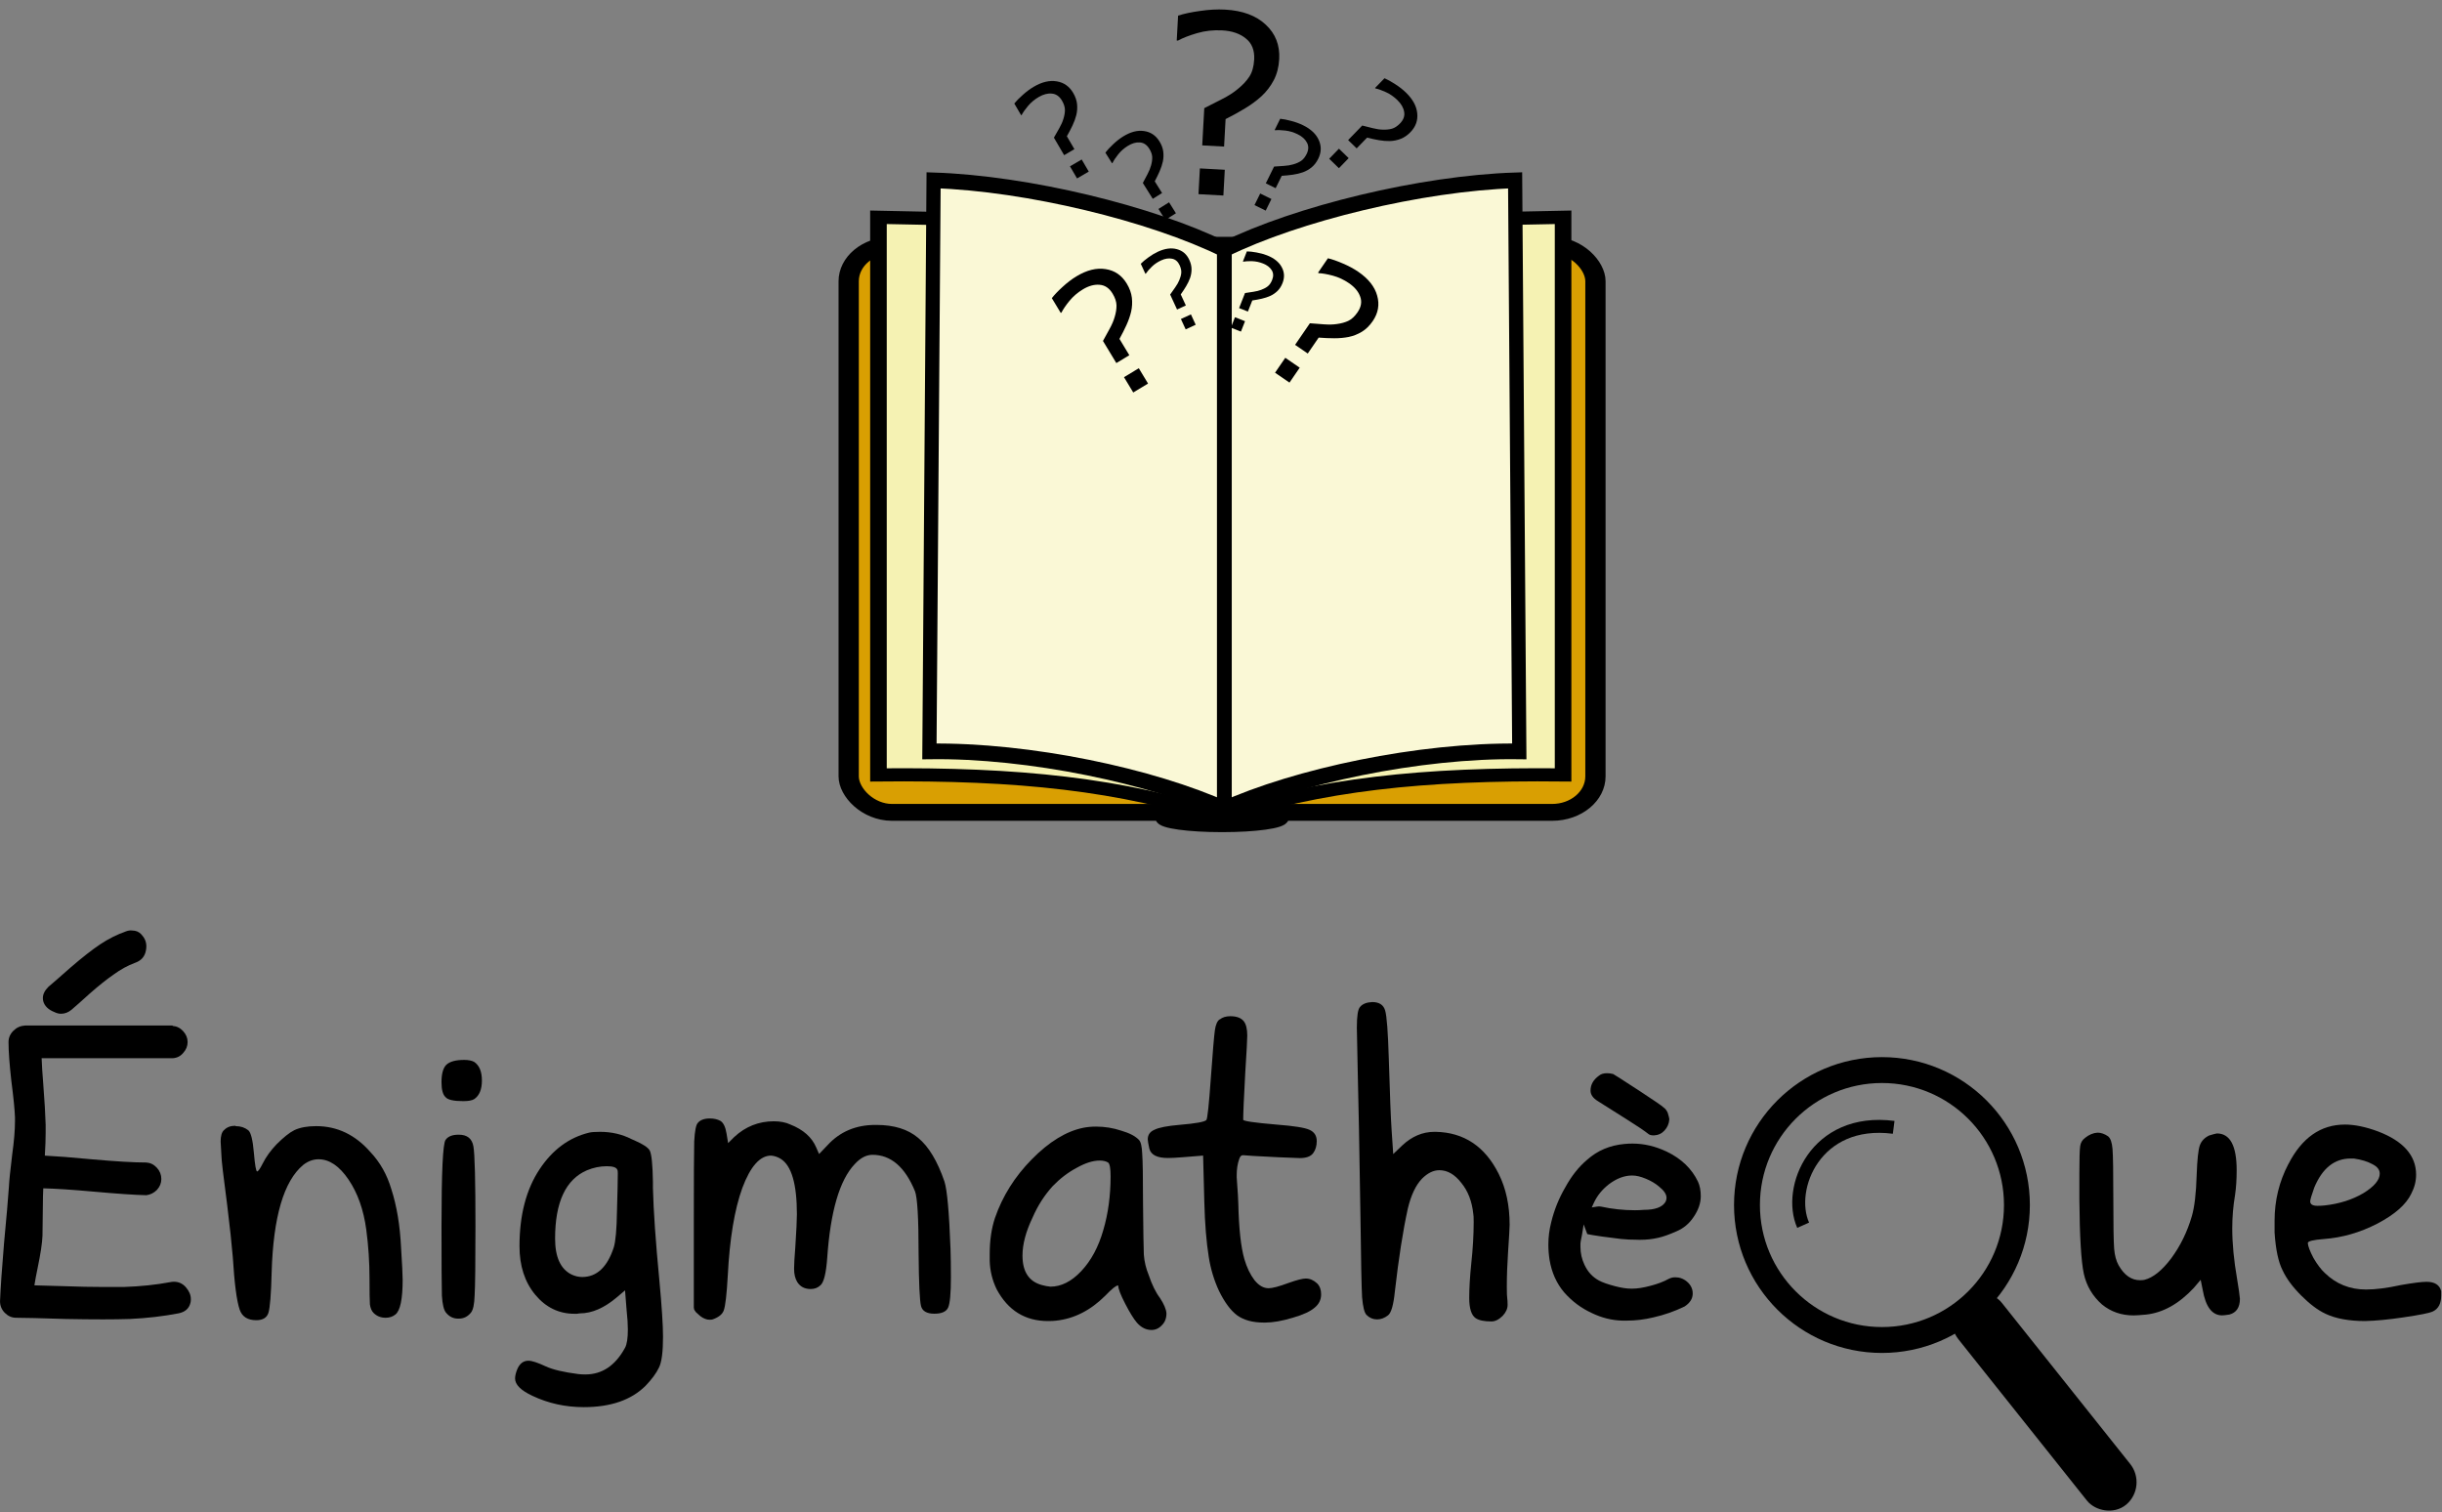 <?xml version="1.0" encoding="UTF-8" standalone="no"?>
<svg
   sodipodi:docname="logo_enigmatheque.svg"
   inkscape:version="1.2 (dc2aedaf03, 2022-05-15)"
   id="svg4151"
   version="1.1"
   viewBox="0 0 62.425 38.658"
   height="38.658mm"
   width="62.425mm"
   xmlns:inkscape="http://www.inkscape.org/namespaces/inkscape"
   xmlns:sodipodi="http://sodipodi.sourceforge.net/DTD/sodipodi-0.dtd"
   xmlns="http://www.w3.org/2000/svg"
   xmlns:svg="http://www.w3.org/2000/svg"
   xmlns:rdf="http://www.w3.org/1999/02/22-rdf-syntax-ns#"
   xmlns:cc="http://creativecommons.org/ns#"
   xmlns:dc="http://purl.org/dc/elements/1.1/">
  <rect x="0" y="0" width="62.425" height="38.658" fill="#808080" stroke="none"/>
  <defs
     id="defs4145" />
  <sodipodi:namedview
     inkscape:window-maximized="1"
     inkscape:window-y="-6"
     inkscape:window-x="-6"
     inkscape:window-height="890"
     inkscape:window-width="1536"
     showgrid="false"
     inkscape:document-rotation="0"
     inkscape:current-layer="g2561-7-6-5-2-1-7-8"
     inkscape:document-units="mm"
     inkscape:cy="46.517857"
     inkscape:cx="133.125"
     inkscape:zoom="5.6"
     inkscape:pageshadow="2"
     inkscape:pageopacity="0.0"
     borderopacity="1.0"
     bordercolor="#666666"
     pagecolor="#ffffff"
     id="base"
     inkscape:pagecheckerboard="1"
     inkscape:showpageshadow="0"
     inkscape:deskcolor="#d1d1d1" />
  <g
     transform="translate(-48.163,-15.396)"
     id="layer1"
     inkscape:groupmode="layer"
     inkscape:label="Calque 1">
    <g
       id="g2561"
       transform="translate(-5.25,-55.133)">
      <g
         aria-label="Énigmathè  ue"
         id="text835"
         style="font-size:10.583px;line-height:1.25;letter-spacing:0px;word-spacing:0px;stroke-width:0.265">
        <path
           d="m 56.637,94.338 q 0.083,-0.031 0.155,-0.021 0.145,0 0.238,0.103 0.124,0.134 0.124,0.3 0,0.052 -0.01,0.103 -0.041,0.238 -0.279,0.32 -0.279,0.103 -0.548,0.3 -0.269,0.186 -0.61,0.486 -0.331,0.3 -0.465,0.413 -0.124,0.103 -0.269,0.103 -0.083,0 -0.165,-0.041 -0.238,-0.093 -0.289,-0.279 -0.01,-0.041 -0.01,-0.083 0,-0.145 0.145,-0.289 0.114,-0.093 0.558,-0.486 0.455,-0.393 0.765,-0.599 0.31,-0.207 0.661,-0.331 z m 1.189,2.408 v 0.01 q 0.155,0.01 0.269,0.134 0.114,0.124 0.114,0.279 0,0.155 -0.114,0.279 -0.103,0.124 -0.269,0.134 h -3.349 q 0.01,0.279 0.041,0.651 0.052,0.672 0.062,1.054 0,0.093 0,0.196 0,0.248 -0.021,0.589 0.434,0.021 1.189,0.093 0.93,0.083 1.406,0.083 0.155,0.01 0.269,0.134 0.114,0.124 0.114,0.289 0,0.155 -0.114,0.279 -0.114,0.114 -0.269,0.134 -0.444,-0.01 -1.364,-0.093 -0.796,-0.072 -1.271,-0.083 -0.01,0.186 -0.01,0.403 -0.01,0.62 -0.01,0.806 -0.01,0.279 -0.124,0.827 -0.052,0.248 -0.083,0.444 0.3,0.01 0.744,0.021 0.568,0.021 1.034,0.021 0.269,0 0.506,0 0.641,-0.021 1.189,-0.124 0.052,-0.01 0.093,-0.01 0.186,0 0.31,0.145 0.124,0.145 0.124,0.3 0,0.052 -0.01,0.093 -0.052,0.217 -0.3,0.269 -0.589,0.114 -1.251,0.145 -0.31,0.01 -0.682,0.01 -0.434,0 -0.951,-0.01 -0.982,-0.031 -1.271,-0.031 -0.165,0 -0.289,-0.124 -0.124,-0.124 -0.124,-0.3 0.021,-0.517 0.103,-1.488 0.093,-0.982 0.124,-1.437 0.01,-0.217 0.083,-0.816 0.072,-0.517 0.072,-0.858 0,-0.052 0,-0.103 -0.01,-0.289 -0.093,-0.93 -0.072,-0.641 -0.072,-0.992 0,-0.165 0.124,-0.289 0.124,-0.124 0.3,-0.134 z"
           style="font-family:'sage sans';-inkscape-font-specification:'sage sans'"
           id="path1649" />
        <path
           d="m 59.138,99.423 q 0.103,-0.114 0.289,-0.114 0.01,0.01 0.021,0.01 0.176,0 0.31,0.103 0.103,0.083 0.145,0.579 0.041,0.475 0.083,0.475 0.041,0 0.145,-0.207 0.124,-0.248 0.351,-0.486 0.269,-0.269 0.455,-0.362 0.217,-0.103 0.558,-0.103 0.806,0 1.385,0.661 0.372,0.393 0.537,0.951 0.207,0.641 0.248,1.488 0.041,0.641 0.041,0.827 0,0.744 -0.186,0.889 -0.103,0.083 -0.248,0.083 -0.186,0 -0.31,-0.124 -0.072,-0.072 -0.093,-0.217 -0.01,-0.155 -0.01,-0.651 0,-0.641 -0.083,-1.261 -0.103,-0.765 -0.455,-1.282 -0.351,-0.517 -0.765,-0.517 -0.207,0 -0.393,0.145 -0.744,0.62 -0.806,2.749 -0.021,0.837 -0.083,1.034 -0.062,0.186 -0.31,0.186 -0.331,0 -0.424,-0.269 -0.114,-0.331 -0.176,-1.344 -0.041,-0.496 -0.145,-1.344 -0.145,-1.096 -0.145,-1.24 -0.021,-0.331 -0.021,-0.372 0,-0.207 0.083,-0.289 z"
           style="font-family:'sage sans';-inkscape-font-specification:'sage sans'"
           id="path1651" />
        <path
           d="m 64.699,98.193 q 0,-0.32 0.124,-0.444 0.134,-0.124 0.455,-0.124 0.165,0 0.258,0.052 0.196,0.134 0.196,0.475 0,0.341 -0.196,0.475 -0.083,0.052 -0.279,0.052 -0.372,0 -0.455,-0.103 -0.103,-0.093 -0.103,-0.382 z m 0.103,1.478 q 0.093,-0.134 0.331,-0.134 h 0.01 q 0.32,0 0.372,0.3 0.052,0.289 0.052,2.036 0,1.426 -0.021,1.767 -0.01,0.341 -0.093,0.444 -0.124,0.155 -0.31,0.155 -0.01,0 -0.021,0 -0.186,0 -0.31,-0.155 -0.083,-0.103 -0.103,-0.434 -0.01,-0.341 -0.01,-1.778 0,-2.057 0.103,-2.201 z"
           style="font-family:'sage sans';-inkscape-font-specification:'sage sans'"
           id="path1653" />
        <path
           d="m 68.471,99.485 q 0.083,-0.021 0.279,-0.021 0.444,0 0.806,0.186 0.021,0.01 0.072,0.031 0.331,0.145 0.393,0.258 0.072,0.134 0.083,0.806 0,0.103 0,0.155 0.021,0.868 0.165,2.367 0.093,1.003 0.093,1.437 0,0.579 -0.103,0.785 -0.103,0.217 -0.341,0.465 -0.548,0.548 -1.581,0.548 -0.703,0 -1.313,-0.289 -0.444,-0.207 -0.444,-0.444 0,-0.093 0.052,-0.227 0.093,-0.227 0.289,-0.227 0.134,0 0.444,0.145 0.269,0.124 0.827,0.196 0.083,0.01 0.176,0.01 0,0 0.01,0 0.641,0 1.013,-0.682 0.072,-0.134 0.072,-0.465 0,-0.207 -0.031,-0.486 l -0.041,-0.517 -0.207,0.176 q -0.486,0.413 -0.951,0.413 -0.021,0 -0.072,0.01 -0.041,0 -0.062,0 -0.599,0 -1.003,-0.486 -0.403,-0.486 -0.403,-1.24 0,-1.199 0.517,-1.974 0.496,-0.744 1.261,-0.93 z m 0.723,0.951 q -0.031,-0.093 -0.269,-0.093 -0.258,0 -0.506,0.103 -0.816,0.351 -0.816,1.747 0,0.713 0.424,0.92 0.134,0.062 0.269,0.062 0.558,0 0.806,-0.754 0.072,-0.227 0.083,-0.93 0.021,-0.713 0.021,-0.961 0,-0.083 -0.01,-0.093 z"
           style="font-family:'sage sans';-inkscape-font-specification:'sage sans'"
           id="path1655" />
        <path
           d="m 71.251,99.236 q 0.093,-0.114 0.31,-0.114 0.155,0 0.269,0.062 0.114,0.072 0.155,0.32 l 0.041,0.248 0.155,-0.155 q 0.434,-0.403 1.013,-0.403 0.248,0 0.424,0.083 0.496,0.196 0.661,0.589 l 0.072,0.165 0.217,-0.227 q 0.475,-0.517 1.22,-0.517 h 0.031 q 0.672,0 1.065,0.331 0.403,0.331 0.672,1.116 0.103,0.32 0.155,1.726 0.01,0.289 0.01,0.723 0,0.62 -0.072,0.775 -0.072,0.155 -0.351,0.155 -0.289,0 -0.341,-0.196 -0.052,-0.207 -0.062,-1.344 0,-1.354 -0.093,-1.592 -0.382,-0.93 -1.085,-0.93 -0.238,0 -0.455,0.238 -0.579,0.61 -0.703,2.398 -0.041,0.568 -0.165,0.692 -0.103,0.103 -0.258,0.103 -0.227,0 -0.341,-0.176 -0.083,-0.134 -0.083,-0.341 0,-0.165 0.031,-0.548 0.041,-0.63 0.041,-0.847 0,-1.158 -0.413,-1.416 -0.114,-0.072 -0.248,-0.083 -0.424,0 -0.734,0.827 -0.3,0.827 -0.372,2.243 -0.041,0.723 -0.103,0.889 -0.052,0.145 -0.279,0.227 -0.031,0.01 -0.083,0.01 -0.114,0 -0.238,-0.093 l -0.114,-0.103 -0.041,-0.062 -0.01,-0.052 v -2.263 q 0,-1.581 0.01,-1.984 0.021,-0.403 0.093,-0.475 z"
           style="font-family:'sage sans';-inkscape-font-specification:'sage sans'"
           id="path1657" />
        <path
           d="m 81.101,99.361 q 0.155,-0.031 0.331,-0.031 0.331,0 0.641,0.103 0.32,0.093 0.455,0.238 0.072,0.072 0.083,0.351 0.021,0.269 0.021,1.261 0.01,1.054 0.021,1.323 0.021,0.269 0.124,0.517 0.124,0.372 0.289,0.589 0.155,0.238 0.165,0.393 0,0.186 -0.114,0.3 -0.114,0.124 -0.269,0.124 -0.207,0 -0.372,-0.186 -0.124,-0.145 -0.3,-0.486 -0.176,-0.341 -0.176,-0.455 0,-0.01 -0.01,-0.01 -0.072,0 -0.32,0.258 -0.568,0.568 -1.261,0.641 -0.072,0.01 -0.207,0.01 -0.878,0 -1.313,-0.816 -0.165,-0.341 -0.176,-0.723 v -0.176 q 0,-0.517 0.134,-0.92 0.289,-0.837 0.941,-1.499 0.661,-0.672 1.313,-0.806 z m 0.641,0.889 q -0.083,-0.052 -0.217,-0.052 -0.258,0 -0.589,0.186 -0.331,0.176 -0.61,0.465 -0.32,0.351 -0.517,0.806 -0.258,0.537 -0.258,0.972 0,0.62 0.496,0.754 0.114,0.031 0.217,0.041 0.413,0 0.785,-0.393 0.382,-0.403 0.568,-1.054 0.186,-0.63 0.186,-1.375 0,-0.3 -0.062,-0.351 z"
           style="font-family:'sage sans';-inkscape-font-specification:'sage sans'"
           id="path1659" />
        <path
           d="m 84.594,96.591 q 0.103,-0.083 0.269,-0.083 0.238,0 0.341,0.124 0.093,0.114 0.093,0.372 0,0.145 -0.052,0.961 -0.052,0.951 -0.052,1.189 0,0.052 0.847,0.124 0.672,0.052 0.847,0.134 0.186,0.083 0.186,0.289 0,0.186 -0.093,0.31 -0.093,0.124 -0.341,0.124 -0.031,0 -0.537,-0.021 -0.837,-0.041 -0.899,-0.052 h -0.021 q -0.062,0 -0.093,0.103 -0.062,0.176 -0.062,0.403 0,0.031 0,0.062 0.041,0.558 0.041,0.672 0.021,0.951 0.155,1.416 0.093,0.32 0.258,0.537 0.165,0.207 0.362,0.207 0.145,0 0.506,-0.134 0.32,-0.114 0.444,-0.114 0.155,0 0.289,0.124 0.103,0.103 0.103,0.279 0,0.207 -0.165,0.341 -0.165,0.145 -0.558,0.258 -0.413,0.124 -0.703,0.124 h -0.041 q -0.424,0 -0.682,-0.186 -0.248,-0.186 -0.465,-0.63 -0.186,-0.403 -0.258,-0.858 -0.093,-0.579 -0.114,-1.406 l -0.031,-1.189 -0.506,0.041 q -0.258,0.021 -0.393,0.021 -0.413,0 -0.475,-0.238 -0.041,-0.186 -0.041,-0.238 0,-0.176 0.176,-0.248 0.165,-0.083 0.641,-0.124 0.62,-0.052 0.682,-0.124 0.041,-0.052 0.114,-1.075 0.072,-1.003 0.103,-1.22 0.031,-0.217 0.124,-0.279 z"
           style="font-family:'sage sans';-inkscape-font-specification:'sage sans'"
           id="path1661" />
        <path
           d="m 88.181,96.27 q 0.093,-0.114 0.31,-0.124 0.269,0 0.331,0.217 0.062,0.207 0.093,1.23 0.041,1.375 0.072,1.829 l 0.041,0.61 0.227,-0.217 q 0.372,-0.351 0.827,-0.351 0.01,0 0.031,0 1.085,0.021 1.612,1.075 0.279,0.558 0.279,1.302 0,0.103 -0.041,0.713 -0.031,0.455 -0.031,0.868 0,0.238 0.01,0.289 0.01,0.072 0.01,0.176 0,0.145 -0.124,0.279 -0.145,0.145 -0.289,0.145 -0.279,0 -0.403,-0.083 -0.165,-0.114 -0.165,-0.517 0,-0.372 0.052,-0.878 0.062,-0.568 0.062,-1.065 0,-0.165 -0.01,-0.207 -0.052,-0.486 -0.31,-0.796 -0.248,-0.32 -0.558,-0.32 -0.227,0 -0.444,0.217 -0.238,0.248 -0.362,0.765 -0.186,0.847 -0.331,2.119 -0.052,0.517 -0.176,0.61 -0.134,0.103 -0.279,0.103 -0.155,0 -0.269,-0.114 -0.083,-0.083 -0.114,-0.455 -0.021,-0.372 -0.041,-2.015 -0.041,-2.656 -0.072,-3.834 -0.021,-0.972 -0.021,-1.044 0,-0.444 0.083,-0.527 z"
           style="font-family:'sage sans';-inkscape-font-specification:'sage sans'"
           id="path1663" />
        <path
           d="m 95.302,102.223 q -0.269,0 -0.455,-0.021 -0.186,-0.021 -0.486,-0.062 -0.279,-0.041 -0.372,-0.062 l -0.093,-0.248 -0.041,0.258 q -0.041,0.196 -0.041,0.227 0,0.041 0,0.093 0,0.238 0.103,0.455 0.124,0.269 0.372,0.403 0.134,0.072 0.413,0.145 0.238,0.062 0.413,0.062 h 0.01 0.01 q 0.196,0 0.465,-0.072 0.279,-0.072 0.465,-0.176 0.103,-0.052 0.196,-0.041 0.114,0 0.227,0.072 0.196,0.134 0.196,0.341 0,0.196 -0.207,0.331 -0.382,0.186 -0.796,0.279 -0.341,0.083 -0.682,0.083 -0.062,0 -0.114,0 -0.403,-0.01 -0.785,-0.196 -0.403,-0.186 -0.703,-0.527 -0.289,-0.341 -0.372,-0.827 -0.031,-0.196 -0.031,-0.393 0,-0.289 0.072,-0.568 0.114,-0.475 0.362,-0.899 0.238,-0.434 0.558,-0.703 0.393,-0.351 0.951,-0.403 0.103,-0.01 0.207,-0.01 0.444,0 0.878,0.207 0.558,0.269 0.796,0.765 0.072,0.155 0.072,0.372 0,0.269 -0.186,0.537 -0.165,0.248 -0.434,0.362 -0.279,0.124 -0.465,0.165 -0.217,0.052 -0.465,0.052 -0.021,0 -0.041,0 z m -0.341,-3.101 q -0.279,-0.176 -0.703,-0.444 -0.186,-0.114 -0.186,-0.269 0,-0.227 0.217,-0.382 0.072,-0.062 0.207,-0.062 0.072,0 0.155,0.021 0.01,0 0.692,0.444 0.537,0.351 0.599,0.413 0.062,0.041 0.103,0.134 0.041,0.134 0.041,0.165 -0.01,0.165 -0.124,0.289 -0.103,0.114 -0.269,0.124 -0.093,0 -0.134,-0.031 -0.155,-0.124 -0.599,-0.403 z m -0.858,2.274 0.134,-0.021 q 0.052,-0.01 0.103,0 0.424,0.093 0.868,0.093 0.114,0 0.227,-0.01 0.424,0 0.548,-0.196 0.031,-0.052 0.031,-0.114 0,-0.134 -0.196,-0.289 -0.134,-0.114 -0.331,-0.196 -0.196,-0.083 -0.351,-0.083 -0.3,0 -0.599,0.227 -0.248,0.196 -0.372,0.455 z"
           style="font-family:'sage sans';-inkscape-font-specification:'sage sans'"
           id="path1665" />
        <path
           d="m 106.712,99.619 q 0.155,-0.124 0.32,-0.134 0.134,0 0.269,0.093 0.093,0.072 0.114,0.32 0.021,0.248 0.021,1.271 0,1.013 0.021,1.282 0.021,0.258 0.114,0.424 0.217,0.382 0.548,0.382 0.072,0 0.114,-0.01 0.331,-0.083 0.682,-0.548 0.351,-0.475 0.527,-1.075 0.103,-0.351 0.124,-1.044 0.021,-0.61 0.083,-0.775 0.062,-0.165 0.238,-0.248 0.134,-0.041 0.196,-0.052 0.506,0 0.506,0.941 0,0.351 -0.041,0.63 -0.072,0.424 -0.072,0.858 0,0.579 0.124,1.292 0.062,0.372 0.072,0.506 0,0.331 -0.269,0.403 -0.134,0.021 -0.186,0.021 -0.382,0 -0.496,-0.651 l -0.052,-0.258 -0.176,0.207 q -0.568,0.61 -1.22,0.682 -0.227,0.021 -0.32,0.021 -0.465,0 -0.806,-0.279 -0.362,-0.32 -0.465,-0.785 -0.103,-0.475 -0.114,-1.912 v -0.641 q 0,-0.579 0.021,-0.713 0.021,-0.134 0.124,-0.207 z"
           style="font-family:'sage sans';-inkscape-font-specification:'sage sans'"
           id="path1667" />
        <path
           d="m 111.91,100.291 q 0.517,-1.013 1.447,-1.013 0.372,0 0.847,0.176 0.972,0.372 0.972,1.106 0,0.248 -0.124,0.486 -0.196,0.413 -0.868,0.765 -0.661,0.341 -1.364,0.393 -0.413,0.031 -0.413,0.103 0.01,0.124 0.145,0.382 0.145,0.248 0.289,0.382 0.434,0.424 1.054,0.424 0.372,0 0.889,-0.114 0.475,-0.083 0.661,-0.083 0.31,0 0.372,0.238 0,0.031 0,0.114 0,0.3 -0.207,0.403 -0.124,0.062 -0.765,0.155 -0.558,0.083 -0.972,0.093 -0.62,0 -1.013,-0.186 -0.289,-0.134 -0.62,-0.465 -0.331,-0.331 -0.475,-0.641 -0.165,-0.32 -0.207,-0.972 0,-0.052 0,-0.155 0,-0.103 0,-0.145 0,-0.775 0.351,-1.447 z m 2.336,0.238 q 0,-0.145 -0.186,-0.238 -0.186,-0.103 -0.475,-0.145 h -0.083 q -0.62,0 -0.93,0.744 -0.103,0.289 -0.103,0.351 0,0.114 0.186,0.114 0.103,0 0.186,-0.01 0.558,-0.062 0.982,-0.31 0.424,-0.258 0.424,-0.506 z"
           style="font-family:'sage sans';-inkscape-font-specification:'sage sans'"
           id="path1669" />
      </g>
      <g
         transform="matrix(0.662,0,0,0.662,69.762,20.123)"
         id="g848">
        <circle
           style="fill:none;stroke:#000000;stroke-width:1;stroke-miterlimit:10;stroke-dasharray:none"
           id="path837"
           cx="47.975"
           cy="122.677"
           r="5.212" />
        <rect
           style="fill:#000000;fill-opacity:1;stroke:#000000;stroke-width:0.699;stroke-miterlimit:10;stroke-dasharray:none"
           id="rect839"
           width="1.49"
           height="9.462"
           x="-39.511"
           y="129.88"
           ry="0.749"
           transform="matrix(0.764,-0.645,0.623,0.782,0,0)" />
        <path
           style="fill:none;stroke:#000000;stroke-width:0.5;stroke-linecap:butt;stroke-linejoin:miter;stroke-miterlimit:4;stroke-dasharray:none;stroke-opacity:1"
           d="m 48.428,119.677 c -3.027,-0.392 -4.127,2.362 -3.496,3.78"
           id="path843"
           sodipodi:nodetypes="cc" />
      </g>
    </g>
    <g
       id="g2553"
       transform="matrix(1.036,0,0,0.862,-13.456,-43.815)">
      <rect
         ry="1.069"
         y="75.963"
         x="80.419"
         height="16.82"
         width="18.426"
         id="rect850"
         style="fill:#d99f02;fill-opacity:1;stroke:#000000;stroke-width:0.5;stroke-miterlimit:4;stroke-dasharray:none" />
      <ellipse
         ry="0.244"
         rx="1.475"
         cy="92.957"
         cx="89.632"
         id="path852"
         style="fill:#000000;fill-opacity:1;stroke:#000000;stroke-width:0.337;stroke-miterlimit:4;stroke-dasharray:none" />
      <g
         style="fill:#f5f2b3;fill-opacity:1;stroke-width:0.39;stroke-miterlimit:4;stroke-dasharray:none"
         transform="matrix(1.049,0,0,1,-1.749,0.501)"
         id="g2453">
        <path
           style="fill:#f5f2b3;fill-opacity:1;stroke:#000000;stroke-width:0.39;stroke-linecap:butt;stroke-linejoin:miter;stroke-miterlimit:4;stroke-dasharray:none;stroke-opacity:1"
           d="M 87.163,92.447 C 84.736,91.447 82.325,91.129 79.03,91.171 V 74.634 c 3.093,0.09 5.668,0.024 8.052,1.089 v 16.856"
           id="path2434"
           sodipodi:nodetypes="ccccc" />
        <path
           sodipodi:nodetypes="ccccc"
           id="path2434-1"
           d="m 87.001,92.447 c 2.427,-1 4.838,-1.318 8.133,-1.276 V 74.634 c -3.093,0.09 -5.668,0.024 -8.052,1.089 v 16.856"
           style="fill:#f5f2b3;fill-opacity:1;stroke:#000000;stroke-width:0.39;stroke-linecap:butt;stroke-linejoin:miter;stroke-miterlimit:4;stroke-dasharray:none;stroke-opacity:1" />
      </g>
      <g
         transform="matrix(0.953,0,0,0.993,-21.225,0.588)"
         id="g2541">
        <g
           style="fill:#faf8d6;fill-opacity:1;stroke-width:0.467;stroke-miterlimit:4;stroke-dasharray:none"
           transform="matrix(0.787,0,0,1.001,47.842,0.23)"
           id="g2453-3">
          <path
             style="fill:#faf8d6;fill-opacity:1;stroke:#000000;stroke-width:0.467;stroke-linecap:butt;stroke-linejoin:miter;stroke-miterlimit:4;stroke-dasharray:none;stroke-opacity:1"
             d="m 87.163,92.447 c -2.427,-1 -6.479,-1.786 -9.774,-1.744 l 0.137,-17.038 c 3.093,0.09 7.172,0.993 9.556,2.058 v 16.856"
             id="path2434-12"
             sodipodi:nodetypes="ccccc" />
        </g>
        <g
           id="g2453-3-0"
           transform="matrix(-0.787,0,0,1.001,184.925,0.23)"
           style="fill:#faf8d6;fill-opacity:1;stroke-width:0.467;stroke-miterlimit:4;stroke-dasharray:none">
          <path
             sodipodi:nodetypes="ccccc"
             id="path2434-12-2"
             d="m 87.163,92.447 c -2.427,-1 -6.479,-1.786 -9.774,-1.744 l 0.137,-17.038 c 3.093,0.09 7.172,0.993 9.556,2.058 v 16.856"
             style="fill:#faf8d6;fill-opacity:1;stroke:#000000;stroke-width:0.467;stroke-linecap:butt;stroke-linejoin:miter;stroke-miterlimit:4;stroke-dasharray:none;stroke-opacity:1" />
        </g>
      </g>
    </g>
    <g
       transform="translate(66.928,-25.301)"
       id="g4087">
      <g
         transform="matrix(0.604,0.033,-0.033,0.604,-56.979,-14.536)"
         id="g2561-7-9-6">
        <g
           aria-label="?"
           id="text835-5-8-6"
           style="font-size:10.583px;line-height:1.25;letter-spacing:0px;word-spacing:0px;stroke-width:0.265">
          <path
             d="m 122.176,87.271 q 0,0.506 -0.181,0.904 -0.181,0.393 -0.475,0.698 -0.289,0.295 -0.667,0.553 -0.377,0.258 -0.801,0.501 v 1.163 h -0.925 V 89.514 q 0.336,-0.191 0.723,-0.419 0.393,-0.227 0.641,-0.46 0.3,-0.269 0.465,-0.553 0.165,-0.289 0.165,-0.734 0,-0.584 -0.398,-0.868 -0.393,-0.289 -1.018,-0.289 -0.558,0 -1.059,0.176 -0.496,0.176 -0.785,0.357 h -0.052 v -1.054 q 0.362,-0.14 0.915,-0.248 0.558,-0.114 1.054,-0.114 1.111,0 1.752,0.543 0.646,0.537 0.646,1.421 z m -2.041,5.886 h -1.054 v -1.09 h 1.054 z"
             style="font-family:'sage sans';-inkscape-font-specification:'sage sans'"
             id="path499" />
        </g>
      </g>
      <g
         id="g2561-7-6-3-1"
         transform="matrix(0.359,-0.217,0.217,0.359,-53.232,41.507)">
        <g
           aria-label="?"
           id="text835-5-2-7-8"
           style="font-size:10.583px;line-height:1.25;letter-spacing:0px;word-spacing:0px;stroke-width:0.265">
          <path
             d="m 121.138,91.159 q 0,0.506 -0.181,0.904 -0.181,0.393 -0.475,0.698 -0.289,0.295 -0.667,0.553 -0.377,0.258 -0.801,0.501 v 1.163 h -0.925 V 93.402 q 0.336,-0.191 0.723,-0.419 0.393,-0.227 0.641,-0.46 0.3,-0.269 0.465,-0.553 0.165,-0.289 0.165,-0.734 0,-0.584 -0.398,-0.868 -0.393,-0.289 -1.018,-0.289 -0.558,0 -1.059,0.176 -0.496,0.176 -0.785,0.357 h -0.052 v -1.054 q 0.362,-0.14 0.915,-0.248 0.558,-0.114 1.054,-0.114 1.111,0 1.752,0.543 0.646,0.537 0.646,1.421 z m -2.041,5.886 h -1.054 v -1.09 h 1.054 z"
             style="font-family:'sage sans';-inkscape-font-specification:'sage sans'"
             id="path517" />
        </g>
      </g>
      <g
         id="g2561-7-2-5-4"
         transform="matrix(0.35,0.24,-0.24,0.35,-4.195,-12.071)">
        <g
           aria-label="?"
           id="text835-5-1-8-0"
           style="font-size:10.583px;line-height:1.25;letter-spacing:0px;word-spacing:0px;stroke-width:0.265">
          <path
             d="m 121.138,91.159 q 0,0.506 -0.181,0.904 -0.181,0.393 -0.475,0.698 -0.289,0.295 -0.667,0.553 -0.377,0.258 -0.801,0.501 v 1.163 h -0.925 V 93.402 q 0.336,-0.191 0.723,-0.419 0.393,-0.227 0.641,-0.46 0.3,-0.269 0.465,-0.553 0.165,-0.289 0.165,-0.734 0,-0.584 -0.398,-0.868 -0.393,-0.289 -1.018,-0.289 -0.558,0 -1.059,0.176 -0.496,0.176 -0.785,0.357 h -0.052 v -1.054 q 0.362,-0.14 0.915,-0.248 0.558,-0.114 1.054,-0.114 1.111,0 1.752,0.543 0.646,0.537 0.646,1.421 z m -2.041,5.886 h -1.054 v -1.09 h 1.054 z"
             style="font-family:'sage sans';-inkscape-font-specification:'sage sans'"
             id="path508" />
        </g>
      </g>
      <g
         transform="matrix(0.244,0.096,-0.096,0.244,-6.786,14.062)"
         id="g2561-7-6-5-1-2">
        <g
           aria-label="?"
           id="text835-5-2-9-3-6"
           style="font-size:10.583px;line-height:1.25;letter-spacing:0px;word-spacing:0px;stroke-width:0.265">
          <path
             d="m 121.138,91.159 q 0,0.506 -0.181,0.904 -0.181,0.393 -0.475,0.698 -0.289,0.295 -0.667,0.553 -0.377,0.258 -0.801,0.501 v 1.163 h -0.925 V 93.402 q 0.336,-0.191 0.723,-0.419 0.393,-0.227 0.641,-0.46 0.3,-0.269 0.465,-0.553 0.165,-0.289 0.165,-0.734 0,-0.584 -0.398,-0.868 -0.393,-0.289 -1.018,-0.289 -0.558,0 -1.059,0.176 -0.496,0.176 -0.785,0.357 h -0.052 v -1.054 q 0.362,-0.14 0.915,-0.248 0.558,-0.114 1.054,-0.114 1.111,0 1.752,0.543 0.646,0.537 0.646,1.421 z m -2.041,5.886 h -1.054 v -1.09 h 1.054 z"
             style="font-family:'sage sans';-inkscape-font-specification:'sage sans'"
             id="path511" />
        </g>
      </g>
      <g
         id="g2561-7-6-5-5-0-1"
         transform="matrix(0.243,-0.112,0.112,0.243,-28.009,38.756)">
        <g
           aria-label="?"
           id="text835-5-2-9-9-3-8"
           style="font-size:10.583px;line-height:1.25;letter-spacing:0px;word-spacing:0px;stroke-width:0.265">
          <path
             d="m 121.138,91.159 q 0,0.506 -0.181,0.904 -0.181,0.393 -0.475,0.698 -0.289,0.295 -0.667,0.553 -0.377,0.258 -0.801,0.501 v 1.163 h -0.925 V 93.402 q 0.336,-0.191 0.723,-0.419 0.393,-0.227 0.641,-0.46 0.3,-0.269 0.465,-0.553 0.165,-0.289 0.165,-0.734 0,-0.584 -0.398,-0.868 -0.393,-0.289 -1.018,-0.289 -0.558,0 -1.059,0.176 -0.496,0.176 -0.785,0.357 h -0.052 v -1.054 q 0.362,-0.14 0.915,-0.248 0.558,-0.114 1.054,-0.114 1.111,0 1.752,0.543 0.646,0.537 0.646,1.421 z m -2.041,5.886 h -1.054 v -1.09 h 1.054 z"
             style="font-family:'sage sans';-inkscape-font-specification:'sage sans'"
             id="path514" />
        </g>
      </g>
      <g
         transform="matrix(0.257,-0.161,0.161,0.257,-34.937,40.383)"
         id="g2561-7-6-5-5-7-0-4"
         inkscape:transform-center-x="-0.55321215">
        <g
           aria-label="?"
           id="text835-5-2-9-9-5-6-4"
           style="font-size:10.583px;line-height:1.25;letter-spacing:0px;word-spacing:0px;stroke-width:0.265">
          <path
             d="m 121.138,91.159 q 0,0.506 -0.181,0.904 -0.181,0.393 -0.475,0.698 -0.289,0.295 -0.667,0.553 -0.377,0.258 -0.801,0.501 v 1.163 h -0.925 V 93.402 q 0.336,-0.191 0.723,-0.419 0.393,-0.227 0.641,-0.46 0.3,-0.269 0.465,-0.553 0.165,-0.289 0.165,-0.734 0,-0.584 -0.398,-0.868 -0.393,-0.289 -1.018,-0.289 -0.558,0 -1.059,0.176 -0.496,0.176 -0.785,0.357 h -0.052 v -1.054 q 0.362,-0.14 0.915,-0.248 0.558,-0.114 1.054,-0.114 1.111,0 1.752,0.543 0.646,0.537 0.646,1.421 z m -2.041,5.886 h -1.054 v -1.09 h 1.054 z"
             style="font-family:'sage sans';-inkscape-font-specification:'sage sans'"
             id="path496" />
        </g>
      </g>
      <g
         inkscape:transform-center-x="-0.28928487"
         id="g2561-7-6-5-5-7-7-1-5"
         transform="matrix(0.272,0.134,-0.134,0.272,-5.8,3.726)"
         inkscape:transform-center-y="0.47012015">
        <g
           aria-label="?"
           id="text835-5-2-9-9-5-8-0-0"
           style="font-size:10.583px;line-height:1.25;letter-spacing:0px;word-spacing:0px;stroke-width:0.265">
          <path
             d="m 121.138,91.159 q 0,0.506 -0.181,0.904 -0.181,0.393 -0.475,0.698 -0.289,0.295 -0.667,0.553 -0.377,0.258 -0.801,0.501 v 1.163 h -0.925 V 93.402 q 0.336,-0.191 0.723,-0.419 0.393,-0.227 0.641,-0.46 0.3,-0.269 0.465,-0.553 0.165,-0.289 0.165,-0.734 0,-0.584 -0.398,-0.868 -0.393,-0.289 -1.018,-0.289 -0.558,0 -1.059,0.176 -0.496,0.176 -0.785,0.357 h -0.052 v -1.054 q 0.362,-0.14 0.915,-0.248 0.558,-0.114 1.054,-0.114 1.111,0 1.752,0.543 0.646,0.537 0.646,1.421 z m -2.041,5.886 h -1.054 v -1.09 h 1.054 z"
             style="font-family:'sage sans';-inkscape-font-specification:'sage sans'"
             id="path502" />
        </g>
      </g>
      <g
         id="g2561-7-6-5-2-4-0"
         transform="matrix(0.236,0.229,-0.229,0.236,9.578,-5.179)">
        <g
           aria-label="?"
           id="text835-5-2-9-8-2-4"
           style="font-size:10.583px;line-height:1.25;letter-spacing:0px;word-spacing:0px;stroke-width:0.265">
          <path
             d="m 121.138,91.159 q 0,0.506 -0.181,0.904 -0.181,0.393 -0.475,0.698 -0.289,0.295 -0.667,0.553 -0.377,0.258 -0.801,0.501 v 1.163 h -0.925 V 93.402 q 0.336,-0.191 0.723,-0.419 0.393,-0.227 0.641,-0.46 0.3,-0.269 0.465,-0.553 0.165,-0.289 0.165,-0.734 0,-0.584 -0.398,-0.868 -0.393,-0.289 -1.018,-0.289 -0.558,0 -1.059,0.176 -0.496,0.176 -0.785,0.357 h -0.052 v -1.054 q 0.362,-0.14 0.915,-0.248 0.558,-0.114 1.054,-0.114 1.111,0 1.752,0.543 0.646,0.537 0.646,1.421 z m -2.041,5.886 h -1.054 v -1.09 h 1.054 z"
             style="font-family:'sage sans';-inkscape-font-specification:'sage sans'"
             id="path505" />
        </g>
      </g>
      <g
         transform="matrix(0.284,-0.166,0.166,0.284,-40.866,37.293)"
         id="g2561-7-6-5-2-1-7-8">
        <g
           aria-label="?"
           id="text835-5-2-9-8-0-2-8"
           style="font-size:10.583px;line-height:1.25;letter-spacing:0px;word-spacing:0px;stroke-width:0.265">
          <path
             d="m 121.138,91.159 q 0,0.506 -0.181,0.904 -0.181,0.393 -0.475,0.698 -0.289,0.295 -0.667,0.553 -0.377,0.258 -0.801,0.501 v 1.163 h -0.925 V 93.402 q 0.336,-0.191 0.723,-0.419 0.393,-0.227 0.641,-0.46 0.3,-0.269 0.465,-0.553 0.165,-0.289 0.165,-0.734 0,-0.584 -0.398,-0.868 -0.393,-0.289 -1.018,-0.289 -0.558,0 -1.059,0.176 -0.496,0.176 -0.785,0.357 h -0.052 v -1.054 q 0.362,-0.14 0.915,-0.248 0.558,-0.114 1.054,-0.114 1.111,0 1.752,0.543 0.646,0.537 0.646,1.421 z m -2.041,5.886 h -1.054 v -1.09 h 1.054 z"
             style="font-family:'sage sans';-inkscape-font-specification:'sage sans'"
             id="path493" />
        </g>
      </g>
    </g>
  </g>
</svg>

